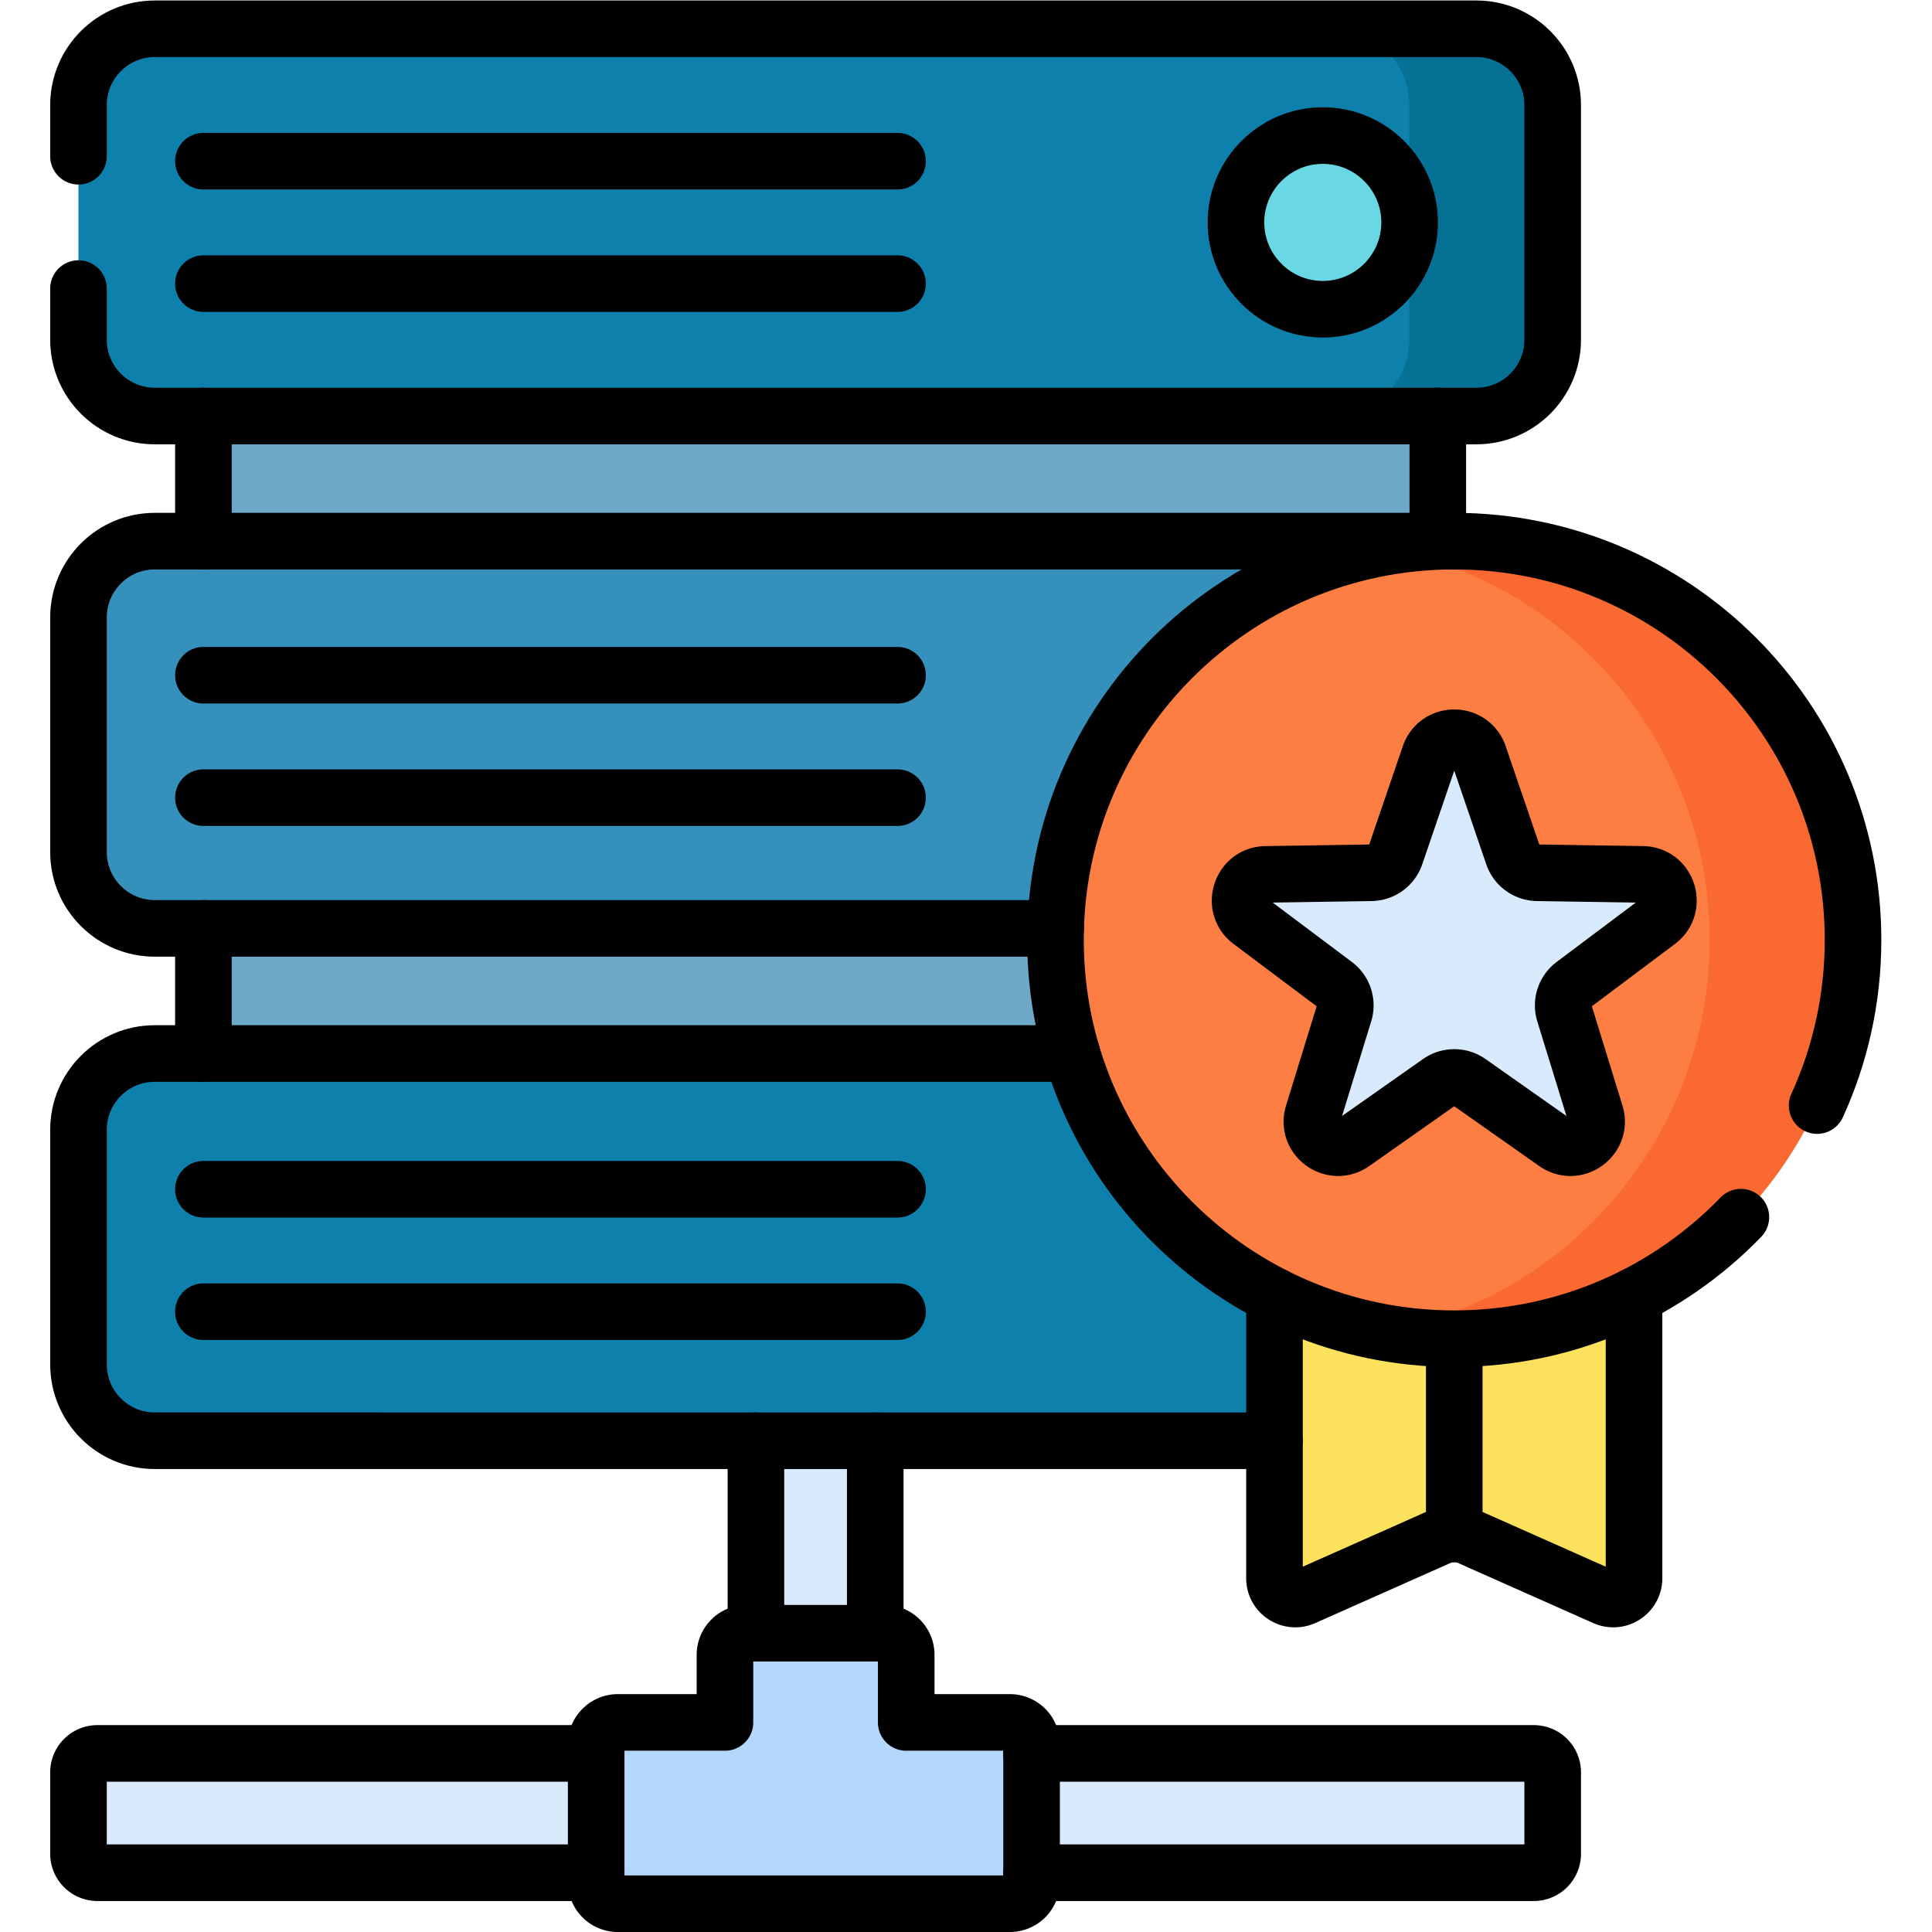 <?xml version="1.0" encoding="UTF-8" standalone="no"?>
<svg xmlns="http://www.w3.org/2000/svg" xmlns:xlink="http://www.w3.org/1999/xlink" version="1.1" width="512" height="512" x="0" y="0" viewBox="0 0 682.667 682.667" style="enable-background:new 0 0 512 512" xml:space="preserve">
  <g>
    <defs>
      <clipPath id="a">
        <path d="M0 512h512V0H0Z" fill="#000000" opacity="1" data-original="#000000"></path>
      </clipPath>
    </defs>
    <g clip-path="url(#a)" transform="matrix(1.333 0 0 -1.333 0 682.667)">
      <path d="M0 0v167.773h-31.629V0h-174.55a5.025 5.025 0 0 1-5.025-5.025v-21.579a5.025 5.025 0 0 1 5.025-5.025H174.55a5.025 5.025 0 0 1 5.025 5.025v21.579A5.025 5.025 0 0 1 174.55 0z" style="fill-opacity:1;fill-rule:nonzero;stroke:none" transform="translate(232.008 47.34)" fill="#d8eafb" data-original="#d8eafb"></path>
      <path d="M381.131 195.431H53.916V439.29h327.215z" style="fill-opacity:1;fill-rule:nonzero;stroke:none" fill="#6ea8c8" data-original="#6ea8c8"></path>
      <path d="M0 0h-350.311c-11.174 0-20.234 9.059-20.234 20.234v62.181c0 11.175 9.06 20.234 20.234 20.234H0c11.175 0 20.234-9.059 20.234-20.234V20.234C20.234 9.059 11.175 0 0 0" style="fill-opacity:1;fill-rule:nonzero;stroke:none" transform="translate(391.349 401.851)" fill="#0e80ac" data-original="#0e80ac"></path>
      <path d="M0 0h-350.311c-11.174 0-20.234 9.06-20.234 20.234v62.181c0 11.175 9.06 20.234 20.234 20.234H0c11.175 0 20.234-9.059 20.234-20.234V20.234C20.234 9.06 11.175 0 0 0" style="fill-opacity:1;fill-rule:nonzero;stroke:none" transform="translate(391.349 266.036)" fill="#3590bb" data-original="#3590bb"></path>
      <path d="M0 0h-38.012c11.176 0 20.235-9.059 20.235-20.234v-62.181c0-11.175-9.059-20.234-20.235-20.234H0c11.175 0 20.234 9.059 20.234 20.234v62.181C20.234-9.059 11.175 0 0 0" style="fill-opacity:1;fill-rule:nonzero;stroke:none" transform="translate(391.349 504.5)" fill="#057195" data-original="#057195"></path>
      <path d="M0 0h-350.311c-11.174 0-20.234 9.059-20.234 20.234v62.181c0 11.174 9.06 20.234 20.234 20.234H0c11.175 0 20.234-9.06 20.234-20.234V20.234C20.234 9.059 11.175 0 0 0" style="fill-opacity:1;fill-rule:nonzero;stroke:none" transform="translate(391.349 130.222)" fill="#0e80ac" data-original="#0e80ac"></path>
      <path d="M0 0h184.003" style="stroke-width:15;stroke-linecap:round;stroke-linejoin:round;stroke-miterlimit:10;stroke-dasharray:none;stroke-opacity:1" transform="translate(53.916 469.403)" fill="none" stroke="#000000" stroke-width="15" stroke-linecap="round" stroke-linejoin="round" stroke-miterlimit="10" stroke-dasharray="none" stroke-opacity="" data-original="#000000"></path>
      <path d="M0 0h-184.003" style="stroke-width:15;stroke-linecap:round;stroke-linejoin:round;stroke-miterlimit:10;stroke-dasharray:none;stroke-opacity:1" transform="translate(237.919 436.948)" fill="none" stroke="#000000" stroke-width="15" stroke-linecap="round" stroke-linejoin="round" stroke-miterlimit="10" stroke-dasharray="none" stroke-opacity="" data-original="#000000"></path>
      <path d="M0 0h184.003" style="stroke-width:15;stroke-linecap:round;stroke-linejoin:round;stroke-miterlimit:10;stroke-dasharray:none;stroke-opacity:1" transform="translate(53.916 333.144)" fill="none" stroke="#000000" stroke-width="15" stroke-linecap="round" stroke-linejoin="round" stroke-miterlimit="10" stroke-dasharray="none" stroke-opacity="" data-original="#000000"></path>
      <path d="M0 0h-184.003" style="stroke-width:15;stroke-linecap:round;stroke-linejoin:round;stroke-miterlimit:10;stroke-dasharray:none;stroke-opacity:1" transform="translate(237.919 300.688)" fill="none" stroke="#000000" stroke-width="15" stroke-linecap="round" stroke-linejoin="round" stroke-miterlimit="10" stroke-dasharray="none" stroke-opacity="" data-original="#000000"></path>
      <path d="M0 0h184.003" style="stroke-width:15;stroke-linecap:round;stroke-linejoin:round;stroke-miterlimit:10;stroke-dasharray:none;stroke-opacity:1" transform="translate(53.916 196.885)" fill="none" stroke="#000000" stroke-width="15" stroke-linecap="round" stroke-linejoin="round" stroke-miterlimit="10" stroke-dasharray="none" stroke-opacity="" data-original="#000000"></path>
      <path d="M0 0h-184.003" style="stroke-width:15;stroke-linecap:round;stroke-linejoin:round;stroke-miterlimit:10;stroke-dasharray:none;stroke-opacity:1" transform="translate(237.919 164.43)" fill="none" stroke="#000000" stroke-width="15" stroke-linecap="round" stroke-linejoin="round" stroke-miterlimit="10" stroke-dasharray="none" stroke-opacity="" data-original="#000000"></path>
      <path d="M0 0v36.566a5.742 5.742 0 0 0 5.742 5.743h28.396v17.904a5.742 5.742 0 0 0 5.743 5.742h36.566a5.742 5.742 0 0 0 5.742-5.742V42.309h27.485a5.742 5.742 0 0 0 5.742-5.743V0a5.742 5.742 0 0 0-5.742-5.743H5.742A5.742 5.742 0 0 0 0 0" style="fill-opacity:1;fill-rule:nonzero;stroke:none" transform="translate(158.03 13.243)" fill="#b3d8fb" data-original="#b3d8fb"></path>
      <path d="M0 0c-12.691 0-23.018 10.326-23.018 23.017 0 12.692 10.327 23.018 23.018 23.018 12.692 0 23.018-10.326 23.018-23.018C23.018 10.326 12.692 0 0 0" style="fill-opacity:1;fill-rule:nonzero;stroke:none" transform="translate(350.64 430.158)" fill="#69d8e4" data-original="#69d8e4"></path>
      <path d="m0 0-37.648 16.732a5.518 5.518 0 0 1-4.485 0L-79.781 0c-3.651-1.623-7.763 1.05-7.763 5.044v121.328H7.763V5.044C7.763 1.05 3.65-1.623 0 0" style="fill-opacity:1;fill-rule:nonzero;stroke:none" transform="translate(425.38 88.741)" fill="#fce25c" data-original="#fce25c"></path>
      <path d="M0 0v-51.797" style="fill-opacity:1;fill-rule:nonzero;stroke:#000000;stroke-width:15;stroke-linecap:round;stroke-linejoin:round;stroke-miterlimit:10;stroke-dasharray:none;stroke-opacity:1" transform="translate(385.49 157.271)" data-original="#000000"></path>
      <path d="M0 0c0 58.38-47.327 105.707-105.707 105.707-58.381 0-105.707-47.327-105.707-105.707 0-58.38 47.326-105.707 105.707-105.707C-47.327-105.707 0-58.38 0 0" style="fill-opacity:1;fill-rule:nonzero;stroke:none" transform="translate(491.196 262.978)" fill="#fd7e42" data-original="#fd7e42"></path>
      <path d="M0 0c-6.488 0-12.84-.588-19.006-1.707 49.31-8.953 86.701-52.108 86.701-104s-37.391-95.047-86.701-104A106.372 106.372 0 0 1 0-211.414c58.381 0 105.707 47.327 105.707 105.707C105.707-47.327 58.381 0 0 0" style="fill-opacity:1;fill-rule:nonzero;stroke:none" transform="translate(385.49 368.685)" fill="#fa6931" data-original="#fa6931"></path>
      <path d="m0 0 9.038-26.433a6.912 6.912 0 0 1 6.437-4.676l27.931-.427c6.591-.101 9.317-8.49 4.044-12.445L25.104-60.744a6.915 6.915 0 0 1-2.459-7.567l8.225-26.697c1.942-6.299-5.195-11.483-10.586-7.691L-2.563-86.626a6.92 6.92 0 0 1-7.958 0l-22.847-16.073c-5.392-3.792-12.528 1.392-10.587 7.691l8.226 26.697a6.915 6.915 0 0 1-2.459 7.567l-22.346 16.763c-5.273 3.955-2.547 12.344 4.043 12.445l27.932.427a6.913 6.913 0 0 1 6.437 4.676L-13.085 0C-10.952 6.237-2.132 6.237 0 0" style="fill-opacity:1;fill-rule:nonzero;stroke:none" transform="translate(392.031 311.886)" fill="#d8eafb" data-original="#d8eafb"></path>
      <path d="M0 0v13.554c0 11.175 9.06 20.234 20.234 20.234h350.311c11.175 0 20.234-9.059 20.234-20.234v-62.18c0-11.176-9.059-20.235-20.234-20.235H20.234C9.06-68.861 0-59.802 0-48.626v13.553" style="stroke-width:15;stroke-linecap:round;stroke-linejoin:round;stroke-miterlimit:10;stroke-dasharray:none;stroke-opacity:1" transform="translate(20.804 470.712)" fill="none" stroke="#000000" stroke-width="15" stroke-linecap="round" stroke-linejoin="round" stroke-miterlimit="10" stroke-dasharray="none" stroke-opacity="" data-original="#000000"></path>
      <path d="M0 0c-12.691 0-23.018 10.326-23.018 23.017 0 12.692 10.327 23.018 23.018 23.018 12.692 0 23.018-10.326 23.018-23.018C23.018 10.326 12.692 0 0 0Z" style="stroke-width:15;stroke-linecap:round;stroke-linejoin:round;stroke-miterlimit:10;stroke-dasharray:none;stroke-opacity:1" transform="translate(350.64 430.158)" fill="none" stroke="#000000" stroke-width="15" stroke-linecap="round" stroke-linejoin="round" stroke-miterlimit="10" stroke-dasharray="none" stroke-opacity="" data-original="#000000"></path>
      <path d="M0 0h-344.451c-11.175 0-20.235-9.059-20.235-20.234v-62.181c0-11.174 9.06-20.234 20.235-20.234h238.791" style="stroke-width:15;stroke-linecap:round;stroke-linejoin:round;stroke-miterlimit:10;stroke-dasharray:none;stroke-opacity:1" transform="translate(385.49 368.685)" fill="none" stroke="#000000" stroke-width="15" stroke-linecap="round" stroke-linejoin="round" stroke-miterlimit="10" stroke-dasharray="none" stroke-opacity="" data-original="#000000"></path>
      <path d="M0 0h-243.101c-11.174 0-20.234-9.06-20.234-20.234v-62.181c0-11.175 9.06-20.234 20.234-20.234H53.697" style="stroke-width:15;stroke-linecap:round;stroke-linejoin:round;stroke-miterlimit:10;stroke-dasharray:none;stroke-opacity:1" transform="translate(284.139 232.87)" fill="none" stroke="#000000" stroke-width="15" stroke-linecap="round" stroke-linejoin="round" stroke-miterlimit="10" stroke-dasharray="none" stroke-opacity="" data-original="#000000"></path>
      <path d="M0 0c6.116 13.374 9.524 28.245 9.524 43.912 0 58.38-47.327 105.707-105.707 105.707-58.38 0-105.707-47.327-105.707-105.707 0-58.38 47.327-105.707 105.707-105.707 29.825 0 56.764 12.351 75.983 32.218" style="stroke-width:15;stroke-linecap:round;stroke-linejoin:round;stroke-miterlimit:10;stroke-dasharray:none;stroke-opacity:1" transform="translate(481.672 219.066)" fill="none" stroke="#000000" stroke-width="15" stroke-linecap="round" stroke-linejoin="round" stroke-miterlimit="10" stroke-dasharray="none" stroke-opacity="" data-original="#000000"></path>
      <path d="m0 0 9.038-26.433a6.912 6.912 0 0 1 6.437-4.676l27.931-.427c6.591-.101 9.317-8.49 4.044-12.445L25.104-60.744a6.915 6.915 0 0 1-2.459-7.567l8.225-26.697c1.942-6.299-5.195-11.483-10.586-7.691L-2.563-86.626a6.92 6.92 0 0 1-7.958 0l-22.847-16.073c-5.392-3.792-12.528 1.392-10.587 7.691l8.226 26.697a6.915 6.915 0 0 1-2.459 7.567l-22.346 16.763c-5.273 3.955-2.547 12.344 4.043 12.445l27.932.427a6.913 6.913 0 0 1 6.437 4.676L-13.085 0C-10.952 6.237-2.132 6.237 0 0Z" style="stroke-width:15;stroke-linecap:round;stroke-linejoin:round;stroke-miterlimit:10;stroke-dasharray:none;stroke-opacity:1" transform="translate(392.031 311.886)" fill="none" stroke="#000000" stroke-width="15" stroke-linecap="round" stroke-linejoin="round" stroke-miterlimit="10" stroke-dasharray="none" stroke-opacity="" data-original="#000000"></path>
      <path d="M0 0v-74.815c0-3.996 4.112-6.668 7.763-5.045l37.648 16.732a5.526 5.526 0 0 0 4.485 0L87.544-79.86c3.65-1.623 7.763 1.049 7.763 5.045V0" style="stroke-width:15;stroke-linecap:round;stroke-linejoin:round;stroke-miterlimit:10;stroke-dasharray:none;stroke-opacity:1" transform="translate(337.836 168.602)" fill="none" stroke="#000000" stroke-width="15" stroke-linecap="round" stroke-linejoin="round" stroke-miterlimit="10" stroke-dasharray="none" stroke-opacity="" data-original="#000000"></path>
      <path d="M0 0v-33.166" style="stroke-width:15;stroke-linecap:round;stroke-linejoin:round;stroke-miterlimit:10;stroke-dasharray:none;stroke-opacity:1" transform="translate(53.916 266.036)" fill="none" stroke="#000000" stroke-width="15" stroke-linecap="round" stroke-linejoin="round" stroke-miterlimit="10" stroke-dasharray="none" stroke-opacity="" data-original="#000000"></path>
      <path d="M0 0v33.166" style="stroke-width:15;stroke-linecap:round;stroke-linejoin:round;stroke-miterlimit:10;stroke-dasharray:none;stroke-opacity:1" transform="translate(381.13 368.685)" fill="none" stroke="#000000" stroke-width="15" stroke-linecap="round" stroke-linejoin="round" stroke-miterlimit="10" stroke-dasharray="none" stroke-opacity="" data-original="#000000"></path>
      <path d="M0 0v-33.166" style="stroke-width:15;stroke-linecap:round;stroke-linejoin:round;stroke-miterlimit:10;stroke-dasharray:none;stroke-opacity:1" transform="translate(53.916 401.851)" fill="none" stroke="#000000" stroke-width="15" stroke-linecap="round" stroke-linejoin="round" stroke-miterlimit="10" stroke-dasharray="none" stroke-opacity="" data-original="#000000"></path>
      <path d="M0 0v36.566a5.742 5.742 0 0 0 5.742 5.743h28.396v17.904a5.742 5.742 0 0 0 5.743 5.742h36.566a5.742 5.742 0 0 0 5.742-5.742V42.309h27.485a5.742 5.742 0 0 0 5.742-5.743V0a5.742 5.742 0 0 0-5.742-5.743H5.742A5.742 5.742 0 0 0 0 0Z" style="stroke-width:15;stroke-linecap:round;stroke-linejoin:round;stroke-miterlimit:10;stroke-dasharray:none;stroke-opacity:1" transform="translate(158.03 13.243)" fill="none" stroke="#000000" stroke-width="15" stroke-linecap="round" stroke-linejoin="round" stroke-miterlimit="10" stroke-dasharray="none" stroke-opacity="" data-original="#000000"></path>
      <path d="M0 0h-132.199a5.026 5.026 0 0 1-5.026-5.025v-21.579a5.026 5.026 0 0 1 5.026-5.025H0" style="stroke-width:15;stroke-linecap:round;stroke-linejoin:round;stroke-miterlimit:10;stroke-dasharray:none;stroke-opacity:1" transform="translate(158.028 47.34)" fill="none" stroke="#000000" stroke-width="15" stroke-linecap="round" stroke-linejoin="round" stroke-miterlimit="10" stroke-dasharray="none" stroke-opacity="" data-original="#000000"></path>
      <path d="M0 0v-51.024" style="stroke-width:15;stroke-linecap:round;stroke-linejoin:round;stroke-miterlimit:10;stroke-dasharray:none;stroke-opacity:1" transform="translate(200.379 130.222)" fill="none" stroke="#000000" stroke-width="15" stroke-linecap="round" stroke-linejoin="round" stroke-miterlimit="10" stroke-dasharray="none" stroke-opacity="" data-original="#000000"></path>
      <path d="M0 0v51.024" style="stroke-width:15;stroke-linecap:round;stroke-linejoin:round;stroke-miterlimit:10;stroke-dasharray:none;stroke-opacity:1" transform="translate(232.008 79.198)" fill="none" stroke="#000000" stroke-width="15" stroke-linecap="round" stroke-linejoin="round" stroke-miterlimit="10" stroke-dasharray="none" stroke-opacity="" data-original="#000000"></path>
      <path d="M0 0h133.112a5.026 5.026 0 0 1 5.026 5.025v21.579a5.026 5.026 0 0 1-5.026 5.025H0" style="stroke-width:15;stroke-linecap:round;stroke-linejoin:round;stroke-miterlimit:10;stroke-dasharray:none;stroke-opacity:1" transform="translate(273.445 15.711)" fill="none" stroke="#000000" stroke-width="15" stroke-linecap="round" stroke-linejoin="round" stroke-miterlimit="10" stroke-dasharray="none" stroke-opacity="" data-original="#000000"></path>
    </g>
  </g>
</svg>
